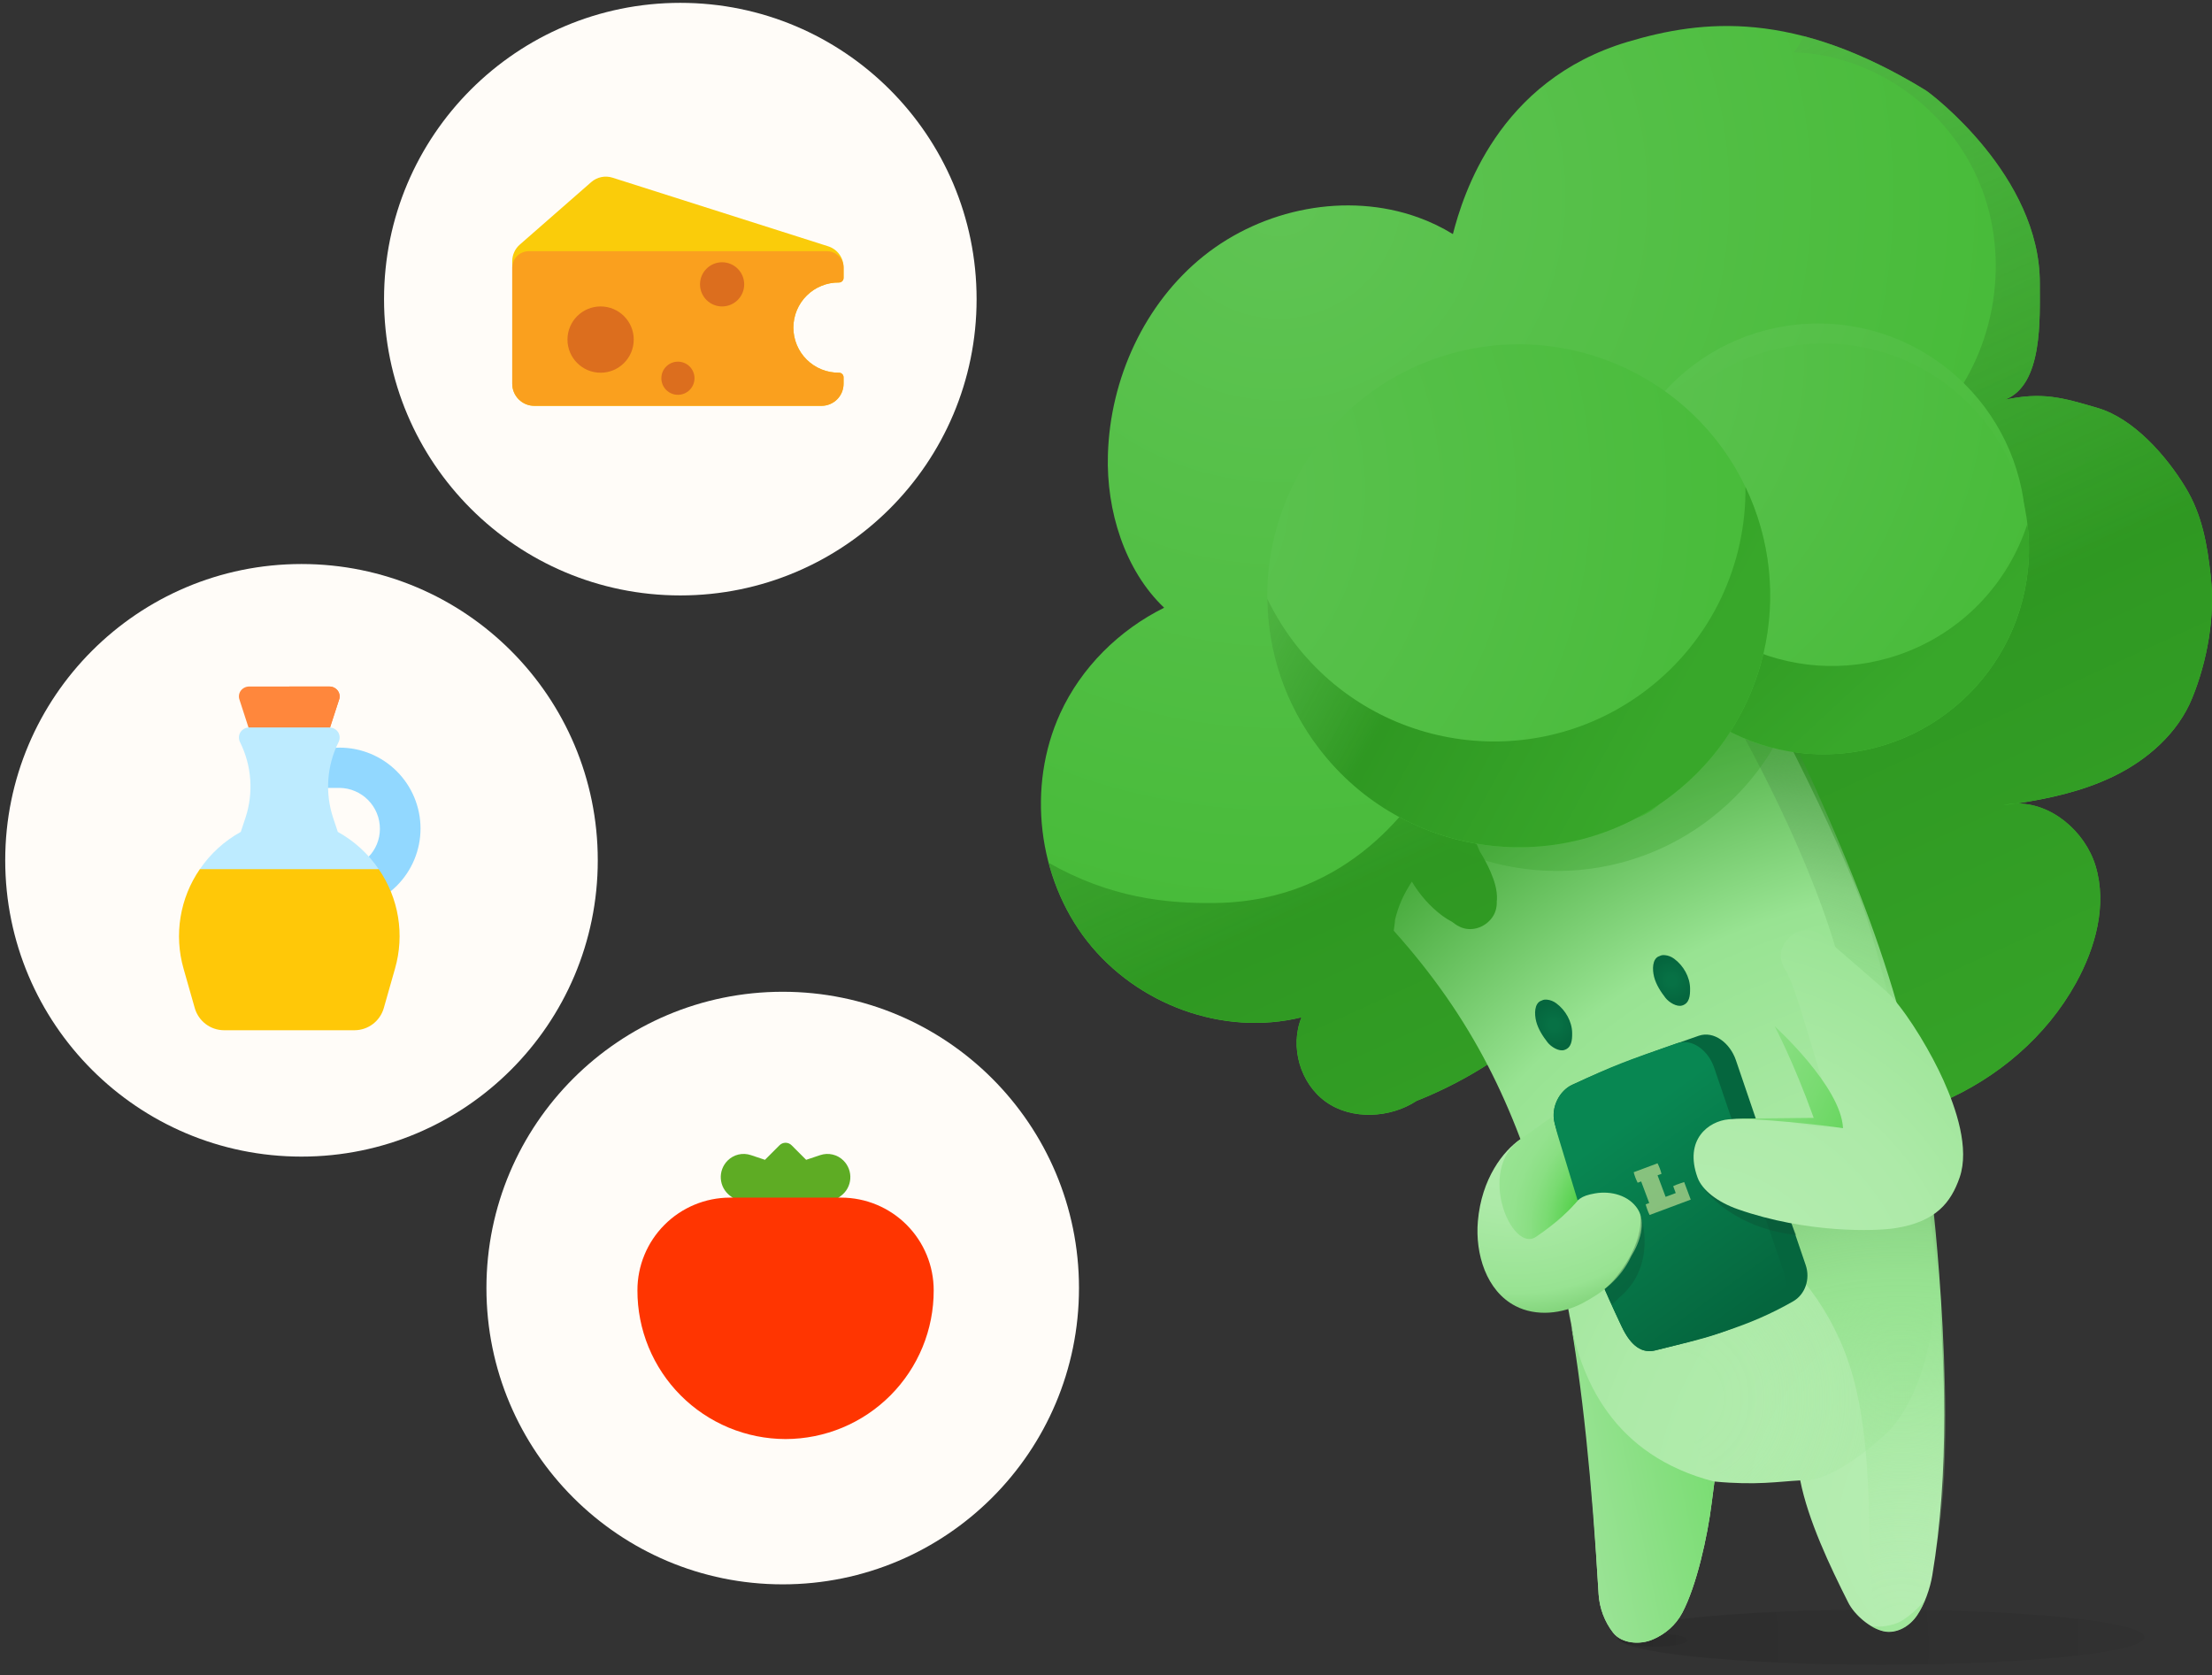 <svg width="136" height="103" viewBox="0 0 136 103" fill="none" xmlns="http://www.w3.org/2000/svg">
<rect x="0" y="0" width="136" height="103" fill="#333333" stroke="none"/>
<g clip-path="url(#clip0_5355_3639)">
<path opacity="0.4" d="M115.629 102.348C106.672 102.348 99.409 101.587 99.409 100.652C99.409 99.718 106.672 98.957 115.629 98.957C124.587 98.957 131.85 99.718 131.85 100.652C131.85 101.587 124.587 102.348 115.629 102.348Z" fill="url(#paint0_radial_5355_3639)"/>
<path opacity="0.4" d="M101.732 101.24C100.614 101.24 99.708 101.057 99.708 100.834C99.708 100.61 100.614 100.428 101.732 100.428C102.85 100.428 103.757 100.61 103.757 100.834C103.757 101.057 102.85 101.24 101.732 101.24Z" fill="url(#paint1_radial_5355_3639)"/>
<path d="M135.925 35.44C135.707 33.461 135.396 31.647 134.359 29.948C133.172 27.997 131.177 25.74 128.991 25.088C126.74 24.42 125.543 24.092 123.264 24.576C125.628 23.673 125.406 19.563 125.413 17.411C125.43 10.835 118.749 5.77 118.397 5.552C110.314 0.596 104.696 1.193 100.068 2.574C92.077 4.958 89.942 12.022 89.328 14.392C88.653 13.976 87.933 13.632 87.183 13.362C82.793 11.786 77.643 12.827 74.004 15.739C70.364 18.655 68.253 23.291 68.117 27.95C68.011 31.384 69.147 35.058 71.575 37.363C68.802 38.738 66.473 41.04 65.183 43.861C63.127 48.356 63.792 53.973 66.841 57.862C69.89 61.75 75.184 63.738 80.023 62.544C79.28 64.349 79.938 66.624 81.528 67.749C83.117 68.878 85.481 68.745 87.094 67.684C89.365 66.784 91.507 65.556 93.434 64.049C94.239 67.456 96.981 70.335 100.351 71.3C103.718 72.262 107.568 71.279 108.37 68.714C115.648 70.611 123.991 67.029 127.63 60.447C128.841 58.257 129.561 55.638 128.841 53.243C128.189 51.098 126.082 49.321 123.906 49.413C125.972 49.106 128.029 48.653 129.908 47.749C132.016 46.736 133.899 45.089 134.779 42.926C135.713 40.641 136.198 37.895 135.921 35.44H135.925Z" fill="url(#paint2_radial_5355_3639)"/>
<path d="M135.924 35.44C135.706 33.461 135.392 31.647 134.359 29.948C133.172 27.997 131.177 25.74 128.991 25.088C126.739 24.42 125.542 24.092 123.264 24.576C125.628 23.673 125.406 19.563 125.413 17.411C125.43 10.835 118.748 5.77 118.397 5.552C115.617 3.85 113.131 2.803 110.873 2.216C110.73 2.571 110.542 2.908 110.303 3.215C115.286 3.379 119.846 6.721 121.726 11.292C123.605 15.862 122.728 21.449 119.533 25.218C117.527 27.585 114.666 29.167 111.62 29.74C113.332 32.619 113.431 36.459 112.401 39.737C111.009 44.185 107.721 48.073 103.427 49.898C99.133 51.715 93.898 51.323 90.095 48.619C89.447 48.158 88.85 47.63 88.311 47.046C87.08 49.161 83.11 55.385 74.774 55.515C71.663 55.563 68.243 55.184 64.481 53.049C64.941 54.788 65.732 56.436 66.844 57.855C69.893 61.743 75.187 63.731 80.026 62.538C79.283 64.342 79.941 66.617 81.531 67.742C83.12 68.871 85.484 68.738 87.097 67.678C89.368 66.777 91.51 65.549 93.437 64.042C94.242 67.449 96.984 70.328 100.354 71.293C103.721 72.255 107.571 71.272 108.373 68.708C115.651 70.604 123.994 67.023 127.633 60.44C128.844 58.25 129.564 55.631 128.844 53.237C128.192 51.091 126.085 49.314 123.909 49.406C123.656 49.441 123.407 49.478 123.158 49.509C123.407 49.447 123.656 49.413 123.909 49.406C125.975 49.099 128.032 48.646 129.911 47.742C132.019 46.729 133.902 45.082 134.782 42.919C135.716 40.634 136.201 37.889 135.924 35.433V35.44ZM120.249 25.985C120.58 25.886 120.917 25.801 121.255 25.729C120.938 25.849 120.597 25.937 120.249 25.985Z" fill="url(#paint3_linear_5355_3639)"/>
<path d="M98.97 61.064C99.015 61.078 99.062 61.044 99.069 60.996C99.09 60.911 99.11 60.825 99.12 60.74C99.124 60.669 99.1 60.597 99.11 60.519C99.124 60.379 99.202 60.27 99.332 60.28C99.417 60.283 99.516 60.362 99.571 60.437C99.615 60.508 99.615 60.621 99.629 60.72C99.673 61.166 99.458 61.566 99.131 61.647C98.803 61.729 98.377 61.453 98.278 61.078C98.254 60.989 98.271 60.843 98.332 60.778C98.435 60.665 98.541 60.737 98.629 60.822C98.817 61.003 98.847 61.03 98.974 61.068L98.97 61.064Z" fill="#188055"/>
<path d="M114.98 57.111C113.329 51.497 107.159 40.3 107.159 40.3C105.307 40.481 104.366 40.696 102.555 41.119C103.101 42.612 103.602 44.141 103.571 45.716C103.537 47.452 102.722 49.28 101.109 50.085C99.192 51.04 96.729 50.252 95.208 48.786C93.929 47.555 93.165 45.948 92.504 44.321C91.214 45.085 89.976 45.986 88.806 46.931C89.618 49.243 90.266 50.658 90.976 52.336C91.231 52.746 91.46 53.172 91.651 53.615C91.879 54.151 92.064 54.724 92.036 55.304C92.036 55.338 92.029 55.368 92.026 55.403C92.04 55.805 91.941 56.191 91.651 56.525C91.184 57.071 90.403 57.289 89.758 56.982C89.581 56.897 89.42 56.791 89.267 56.668C89.059 56.562 88.861 56.436 88.677 56.3C87.92 55.733 87.285 55.01 86.804 54.199C86.279 55.021 85.989 55.658 85.771 56.542C85.771 56.593 85.771 56.644 85.692 57.221C90.539 62.633 93.097 67.934 95.079 74.922C97.118 82.122 97.688 87.886 98.288 98.006C98.339 98.858 98.656 99.708 99.185 100.38C99.714 101.051 100.832 101.13 101.617 100.792C102.381 100.465 103.032 99.909 103.435 99.145C104.305 97.501 104.98 94.496 105.243 92.371L105.41 91.085C107.998 91.328 109.346 91.085 110.683 91.014C111.17 93.476 112.504 96.283 113.633 98.521C114.018 99.285 114.98 100.107 115.812 100.294C116.604 100.468 117.422 99.981 117.872 99.309C118.326 98.64 118.67 97.654 118.803 96.856C120.877 84.445 118.224 68.138 114.977 57.105L114.98 57.111Z" fill="url(#paint4_radial_5355_3639)"/>
<path d="M105.412 91.092C99.222 89.499 97.09 84.851 96.422 80.481C97.281 85.178 97.878 91.096 98.287 98.013C98.339 98.865 98.656 99.714 99.184 100.386C99.713 101.058 100.832 101.137 101.616 100.799C102.38 100.472 103.032 99.916 103.434 99.152C104.304 97.508 104.979 94.503 105.242 92.378L105.409 91.092H105.412Z" fill="url(#paint5_linear_5355_3639)"/>
<path fill-rule="evenodd" clip-rule="evenodd" d="M104.56 40.672C104.56 40.672 119.537 64.451 111.774 70.645C101.095 79.168 102.862 85.959 104.41 89.158C104.983 90.345 106.204 91.079 107.524 91.062L110.897 91.017C111.051 91.017 112.708 91.171 116.082 88.026C116.082 88.026 119.233 85.222 118.998 77.484C118.742 69.062 117.381 62.152 113.189 52.091C111.01 46.859 109.465 43.881 108.486 42.224C107.787 41.04 106.45 40.389 105.089 40.569" fill="url(#paint6_radial_5355_3639)"/>
<path d="M103.63 43.827C96.872 49.043 87.164 47.791 81.948 41.033C81.284 40.171 80.722 39.26 80.265 38.316C80.309 41.543 81.363 44.784 83.485 47.532C88.702 54.289 98.409 55.541 105.167 50.325C111.064 45.775 112.766 37.806 109.643 31.36C109.709 36.06 107.637 40.733 103.63 43.827Z" fill="#309922" fill-opacity="0.28"/>
<path d="M111.784 45.43C118.837 45.43 124.554 39.713 124.554 32.66C124.554 25.608 118.837 19.89 111.784 19.89C104.732 19.89 99.015 25.608 99.015 32.66C99.015 39.713 104.732 45.43 111.784 45.43Z" fill="url(#paint7_radial_5355_3639)"/>
<path d="M112.119 46.371C119.092 46.371 124.745 40.718 124.745 33.745C124.745 26.771 119.092 21.118 112.119 21.118C105.145 21.118 99.492 26.771 99.492 33.745C99.492 40.718 105.145 46.371 112.119 46.371Z" fill="url(#paint8_radial_5355_3639)"/>
<path d="M116.726 40.263C110.127 42.52 102.947 39.004 100.689 32.404C100.399 31.562 100.208 30.709 100.103 29.86C99.291 32.367 99.253 35.15 100.171 37.834C102.429 44.434 109.608 47.95 116.208 45.693C121.965 43.721 125.376 38.008 124.653 32.2C123.469 35.853 120.639 38.922 116.726 40.263Z" fill="url(#paint9_linear_5355_3639)"/>
<path d="M102.698 81.249C102.046 80.956 102.664 80.836 102.936 80.325C103.209 79.81 103.032 79.097 103.683 79.39C104.335 79.683 104.863 80.424 104.591 80.935C104.318 81.45 103.346 81.542 102.694 81.249H102.698Z" fill="url(#paint10_linear_5355_3639)"/>
<path fill-rule="evenodd" clip-rule="evenodd" d="M104.628 80.386C104.686 80.577 104.683 80.768 104.594 80.935C104.478 81.154 104.239 81.293 103.949 81.365C103.895 81.184 103.895 81.004 103.973 80.843C104.082 80.615 104.331 80.465 104.628 80.39V80.386Z" fill="url(#paint11_linear_5355_3639)"/>
<path d="M98.305 51.28C106.396 48.558 110.749 39.792 108.027 31.7C105.304 23.609 96.538 19.257 88.447 21.979C80.356 24.701 76.004 33.467 78.726 41.558C81.448 49.65 90.214 54.002 98.305 51.28Z" fill="url(#paint12_radial_5355_3639)"/>
<path d="M101.267 42.392C94.494 47.589 84.79 46.309 79.593 39.536C78.931 38.672 78.372 37.758 77.918 36.814C77.953 40.041 78.997 43.284 81.111 46.038C86.308 52.811 96.013 54.092 102.785 48.894C108.695 44.362 110.42 36.397 107.316 29.942C107.368 34.642 105.283 39.31 101.267 42.392Z" fill="url(#paint13_linear_5355_3639)"/>
<path fill-rule="evenodd" clip-rule="evenodd" d="M103.244 73.66L118.766 73.336C118.766 73.336 120.472 87.958 119.012 95.506C118.657 97.341 118.326 99.22 117.45 99.847C113.19 102.9 116.447 90.83 113.415 83.097C110.383 75.365 103.248 73.66 103.248 73.66H103.244Z" fill="url(#paint14_radial_5355_3639)"/>
<path d="M96.665 66.692C95.877 67.06 95.355 68.066 95.57 68.998C96.945 74.884 97.484 76.869 99.711 81.566C100.287 82.784 100.976 83.217 101.767 83.022C104.895 82.245 107.514 81.579 110.257 80C110.98 79.584 111.314 78.639 111.021 77.783L106.726 65.174C106.372 64.137 105.383 63.353 104.441 63.68C101.211 64.802 99.288 65.471 96.662 66.695L96.665 66.692Z" fill="#05663E"/>
<path d="M96.665 66.692C95.877 67.06 95.355 68.066 95.57 68.997C96.945 74.884 97.484 76.869 99.711 81.566C100.287 82.783 100.976 83.217 101.767 83.022C104.895 82.245 106.177 82.037 108.92 80.461C109.643 80.045 109.977 79.1 109.684 78.244L105.389 65.634C105.035 64.597 104.046 63.813 103.104 64.141C99.874 65.263 99.288 65.471 96.665 66.695V66.692Z" fill="url(#paint15_linear_5355_3639)"/>
<path d="M101.399 73.962L100.903 72.635L100.688 72.715C100.662 72.662 100.637 72.61 100.614 72.558C100.592 72.506 100.568 72.454 100.548 72.399C100.527 72.344 100.507 72.289 100.491 72.235C100.476 72.18 100.459 72.126 100.444 72.068L101.911 71.52C101.937 71.573 101.962 71.626 101.984 71.677C102.006 71.728 102.03 71.782 102.051 71.838C102.071 71.893 102.091 71.947 102.106 72.001C102.121 72.056 102.139 72.11 102.154 72.168L101.911 72.258L102.406 73.582L103.029 73.35L102.873 72.924C102.94 72.893 103 72.864 103.074 72.836C103.149 72.808 103.26 72.766 103.331 72.744C103.402 72.721 103.47 72.699 103.549 72.675L103.951 73.752L101.424 74.696C101.398 74.643 101.373 74.591 101.35 74.539C101.328 74.487 101.306 74.428 101.285 74.373C101.265 74.319 101.245 74.264 101.229 74.21C101.213 74.156 101.197 74.1 101.181 74.043L101.399 73.962Z" fill="#FDFFAC" fill-opacity="0.52"/>
<path d="M110.061 75.072C108.514 74.766 105.963 73.761 104.741 73.074C106.629 75.336 109.319 75.807 110.434 75.928L110.061 75.072Z" fill="#0D5235" fill-opacity="0.44"/>
<path d="M109.74 59.583C110.426 60.629 111.307 64.287 112.85 69.023C113.086 69.743 110.27 68.947 109.379 68.905C108.973 68.819 107.497 68.704 106.275 68.817C105.054 68.93 103.524 70.057 104.37 72.395C104.655 73.178 105.622 73.917 106.857 74.347C111.049 75.814 115.272 75.713 116.569 75.502C119.036 75.1 119.95 73.928 120.483 72.395C121.102 70.609 120.274 68.157 119.482 66.4C118.757 64.788 117.465 62.583 116.293 61.261C115.905 60.824 112.601 58.042 112.15 57.619C110.839 56.386 108.777 58.059 109.737 59.579C109.728 59.568 109.743 59.59 109.737 59.579L109.74 59.583Z" fill="url(#paint16_radial_5355_3639)"/>
<path d="M109.11 63.094C109.11 63.094 110.264 65.247 111.512 68.727L106.488 68.777C109.473 68.815 113.313 69.358 113.313 69.358C113.193 66.785 109.11 63.094 109.11 63.094Z" fill="url(#paint17_radial_5355_3639)"/>
<path d="M96.45 74.369C97.046 73.735 97.149 73.534 98.066 73.37C99.049 73.196 100.157 73.496 100.693 74.335C101.228 75.174 100.815 76.392 100.287 77.244C99.652 78.595 98.578 79.444 97.309 80.113C96.04 80.781 94.448 80.952 93.175 80.294C91.385 79.369 90.692 77.094 90.863 75.085C91.088 72.459 92.422 70.757 93.479 70.038C93.479 70.038 94.816 73.356 95.706 75.154C95.706 75.171 96.102 74.755 96.446 74.366L96.45 74.369Z" fill="url(#paint18_radial_5355_3639)"/>
<path d="M93.479 70.041C90.771 71.958 92.944 77.05 94.427 76.047C96.242 74.823 96.999 73.806 96.999 73.806L95.43 68.653L93.483 70.041H93.479Z" fill="url(#paint19_radial_5355_3639)"/>
<path d="M94.751 61.526C94.331 61.69 94.331 62.342 94.451 62.805C94.572 63.268 94.857 63.712 95.151 64.088C95.378 64.373 95.846 64.653 96.169 64.556C96.627 64.421 96.666 63.948 96.661 63.514C96.656 62.805 96.251 62.1 95.682 61.681C95.513 61.555 95.32 61.478 95.112 61.459C94.905 61.439 94.842 61.492 94.751 61.531V61.526Z" fill="url(#paint20_radial_5355_3639)"/>
<path d="M102 58.79C101.581 58.954 101.581 59.605 101.701 60.069C101.822 60.532 102.107 60.976 102.401 61.352C102.628 61.637 103.096 61.917 103.419 61.82C103.877 61.685 103.916 61.212 103.911 60.778C103.906 60.069 103.501 59.364 102.932 58.944C102.763 58.819 102.57 58.742 102.362 58.722C102.155 58.703 102.092 58.756 102 58.795V58.79Z" fill="url(#paint21_radial_5355_3639)"/>
<path d="M116.243 100.314C115.753 100.367 115.147 100.068 115.001 99.937C115.337 100.062 116.051 100.016 116.687 99.768C117.128 99.597 118.14 98.756 118.39 98.286C118.231 98.753 117.907 99.307 117.584 99.651C117.232 100.025 116.855 100.249 116.243 100.314Z" fill="#87DF80" fill-opacity="0.43"/>
<path d="M99.616 79.722C101.522 78.111 101.208 75.616 100.84 74.661C101.089 76.408 99.514 78.54 98.653 79.258L99.105 80.204L99.616 79.722Z" fill="#0C462E" fill-opacity="0.29"/>
</g>
<g clip-path="url(#clip1_5355_3639)">
<circle cx="41.828" cy="18.391" r="18.216" fill="#FFFCF8"/>
<path d="M51.583 22.914C51.217 22.918 50.852 22.85 50.513 22.712C50.172 22.575 49.863 22.371 49.602 22.113C49.342 21.855 49.134 21.548 48.993 21.21C48.852 20.871 48.779 20.508 48.779 20.141C48.779 19.775 48.852 19.412 48.993 19.073C49.134 18.735 49.342 18.427 49.602 18.17C49.863 17.912 50.172 17.708 50.513 17.571C50.852 17.433 51.217 17.364 51.583 17.369C51.658 17.369 51.73 17.339 51.783 17.286C51.836 17.233 51.866 17.161 51.866 17.086V16.438C51.866 16.149 51.775 15.869 51.605 15.636C51.435 15.403 51.195 15.231 50.92 15.143L37.657 10.923C37.434 10.853 37.197 10.84 36.968 10.888C36.739 10.936 36.526 11.042 36.35 11.196L31.958 15.039C31.812 15.166 31.695 15.323 31.616 15.5C31.535 15.676 31.494 15.867 31.494 16.061V23.592C31.494 23.953 31.637 24.298 31.892 24.553C32.147 24.808 32.492 24.951 32.852 24.951H50.507C50.868 24.951 51.213 24.808 51.468 24.553C51.722 24.298 51.865 23.953 51.865 23.592V23.197C51.865 23.122 51.836 23.049 51.783 22.996C51.73 22.943 51.658 22.913 51.583 22.913L51.583 22.914Z" fill="#FACC0A"/>
<path d="M51.583 22.914C51.217 22.918 50.852 22.85 50.513 22.712C50.172 22.575 49.863 22.371 49.602 22.113C49.342 21.855 49.134 21.548 48.993 21.21C48.852 20.871 48.779 20.508 48.779 20.142C48.779 19.775 48.852 19.412 48.993 19.073C49.134 18.735 49.342 18.428 49.602 18.17C49.863 17.912 50.172 17.708 50.513 17.571C50.852 17.433 51.217 17.364 51.583 17.369C51.658 17.369 51.73 17.339 51.783 17.286C51.836 17.233 51.866 17.161 51.866 17.086V16.463C51.866 16.193 51.759 15.934 51.568 15.743C51.377 15.552 51.118 15.444 50.848 15.444H32.513C32.243 15.444 31.983 15.552 31.793 15.743C31.602 15.934 31.494 16.193 31.494 16.463V23.593C31.494 23.953 31.637 24.299 31.892 24.553C32.147 24.808 32.492 24.951 32.852 24.951H50.507C50.868 24.951 51.213 24.808 51.468 24.553C51.722 24.299 51.865 23.953 51.865 23.593V23.197C51.865 23.122 51.836 23.05 51.783 22.997C51.73 22.944 51.658 22.914 51.583 22.914L51.583 22.914Z" fill="#FAA01E"/>
<path d="M36.927 22.915C38.052 22.915 38.964 22.002 38.964 20.877C38.964 19.752 38.052 18.84 36.927 18.84C35.802 18.84 34.89 19.752 34.89 20.877C34.89 22.002 35.802 22.915 36.927 22.915Z" fill="#DC6E1E"/>
<path d="M44.397 18.84C45.147 18.84 45.755 18.232 45.755 17.482C45.755 16.732 45.147 16.124 44.397 16.124C43.647 16.124 43.039 16.732 43.039 17.482C43.039 18.232 43.647 18.84 44.397 18.84Z" fill="#DC6E1E"/>
<path d="M41.681 24.273C42.243 24.273 42.7 23.817 42.7 23.254C42.7 22.691 42.243 22.235 41.681 22.235C41.118 22.235 40.662 22.691 40.662 23.254C40.662 23.817 41.118 24.273 41.681 24.273Z" fill="#DC6E1E"/>
</g>
<g clip-path="url(#clip2_5355_3639)">
<circle cx="18.537" cy="52.892" r="18.216" fill="#FFFCF8"/>
<path d="M20.844 43.025L20.027 45.542H15.543L14.727 43.025C14.693 42.933 14.682 42.834 14.695 42.737C14.708 42.64 14.744 42.547 14.802 42.467C14.861 42.388 14.937 42.323 15.025 42.278C15.113 42.233 15.21 42.209 15.309 42.208H20.262C20.361 42.209 20.458 42.233 20.546 42.278C20.634 42.323 20.711 42.388 20.77 42.467C20.827 42.547 20.864 42.64 20.877 42.737C20.89 42.834 20.878 42.933 20.844 43.025Z" fill="#FF873C"/>
<path d="M20.027 45.542H17.785V42.208H20.261C20.36 42.209 20.457 42.233 20.546 42.278C20.634 42.323 20.71 42.388 20.769 42.467C20.826 42.547 20.863 42.64 20.876 42.737C20.889 42.834 20.878 42.933 20.843 43.025L20.027 45.542Z" fill="#FF873C"/>
<path d="M20.881 45.964C20.015 45.965 19.165 46.195 18.416 46.63C17.668 47.065 17.046 47.689 16.615 48.44H20.881C21.542 48.449 22.173 48.719 22.636 49.19C23.1 49.661 23.359 50.296 23.358 50.957C23.358 51.614 23.097 52.244 22.632 52.708C22.168 53.173 21.538 53.434 20.881 53.434V55.912C22.201 55.912 23.466 55.388 24.398 54.455C25.331 53.522 25.855 52.257 25.855 50.938C25.855 49.618 25.331 48.353 24.398 47.42C23.466 46.488 22.201 45.964 20.881 45.964Z" fill="#92D8FF"/>
<path d="M23.283 53.434L22.156 54.674H13.34L12.289 53.435C12.936 52.486 13.797 51.701 14.803 51.145L15.088 50.29C15.6 48.75 15.479 47.07 14.753 45.618C14.708 45.524 14.687 45.421 14.691 45.317C14.695 45.213 14.725 45.112 14.778 45.023C14.836 44.933 14.914 44.859 15.007 44.807C15.1 44.755 15.204 44.727 15.311 44.725H20.262C20.368 44.727 20.473 44.755 20.566 44.807C20.658 44.859 20.737 44.933 20.794 45.023C20.847 45.112 20.877 45.213 20.882 45.317C20.886 45.421 20.864 45.524 20.819 45.618C20.093 47.07 19.973 48.75 20.485 50.29L20.77 51.145C21.775 51.701 22.636 52.485 23.283 53.434Z" fill="#BDEBFF"/>
<path d="M24.286 59.551L23.593 61.99C23.48 62.376 23.245 62.715 22.924 62.959C22.603 63.202 22.213 63.335 21.81 63.339H13.762C13.359 63.335 12.969 63.202 12.648 62.959C12.327 62.715 12.092 62.376 11.979 61.99L11.285 59.551C10.991 58.52 10.928 57.437 11.102 56.38C11.275 55.322 11.68 54.316 12.288 53.434H23.284C23.893 54.316 24.3 55.322 24.473 56.379C24.647 57.437 24.583 58.52 24.286 59.551Z" fill="#FFC808"/>
</g>
<g clip-path="url(#clip3_5355_3639)">
<circle cx="48.123" cy="79.19" r="18.216" fill="#FFFCF8"/>
<path d="M49.985 74.68H46.612C46.498 74.68 46.388 74.643 46.297 74.575L44.889 73.519C44.725 73.395 44.588 73.238 44.49 73.057C44.391 72.876 44.333 72.677 44.318 72.471C44.303 72.266 44.333 72.06 44.405 71.867C44.477 71.674 44.59 71.499 44.736 71.353L44.738 71.351C44.921 71.168 45.151 71.039 45.403 70.98C45.655 70.921 45.919 70.934 46.164 71.016L47.032 71.306L47.927 70.411C48.026 70.312 48.159 70.257 48.298 70.257C48.437 70.257 48.571 70.312 48.669 70.411L49.564 71.306L50.432 71.016C50.678 70.934 50.941 70.921 51.193 70.981C51.445 71.04 51.675 71.168 51.858 71.351L51.861 71.354C52.007 71.5 52.119 71.675 52.191 71.868C52.263 72.061 52.293 72.267 52.278 72.472C52.264 72.677 52.205 72.877 52.107 73.058C52.008 73.239 51.872 73.396 51.707 73.519L50.3 74.575C50.209 74.643 50.098 74.68 49.984 74.68L49.985 74.68Z" fill="#5EAC24"/>
<path d="M48.298 88.473C47.1 88.471 45.913 88.233 44.807 87.773C43.7 87.312 42.695 86.638 41.849 85.789C41.004 84.94 40.333 83.932 39.877 82.824C39.421 81.716 39.188 80.528 39.191 79.33C39.189 77.822 39.786 76.374 40.851 75.306C41.915 74.237 43.36 73.634 44.868 73.63H51.728C53.236 73.634 54.681 74.237 55.746 75.306C56.81 76.374 57.407 77.822 57.406 79.33C57.409 80.528 57.176 81.716 56.72 82.824C56.263 83.933 55.593 84.94 54.747 85.789C53.901 86.638 52.897 87.312 51.79 87.773C50.683 88.233 49.497 88.471 48.298 88.473Z" fill="#FF3501"/>
</g>
<defs>
<radialGradient id="paint0_radial_5355_3639" cx="0" cy="0" r="1" gradientUnits="userSpaceOnUse" gradientTransform="translate(92.598 101.298) rotate(-180) scale(48.789 41.757)">
<stop stop-opacity="0.31"/>
<stop offset="1" stop-opacity="0.05"/>
</radialGradient>
<radialGradient id="paint1_radial_5355_3639" cx="0" cy="0" r="1" gradientUnits="userSpaceOnUse" gradientTransform="translate(98.858 100.988) rotate(180) scale(6.089 10.001)">
<stop stop-opacity="0.31"/>
<stop offset="1" stop-opacity="0.05"/>
</radialGradient>
<radialGradient id="paint2_radial_5355_3639" cx="0" cy="0" r="1" gradientUnits="userSpaceOnUse" gradientTransform="translate(78.495 11.879) scale(60.806 60.806)">
<stop stop-color="#60C454"/>
<stop offset="1" stop-color="#3FB830"/>
</radialGradient>
<linearGradient id="paint3_linear_5355_3639" x1="117.974" y1="82.183" x2="67.042" y2="-29.006" gradientUnits="userSpaceOnUse">
<stop stop-color="#38A72A"/>
<stop offset="0.32" stop-color="#2F9822"/>
<stop offset="1" stop-color="#7AD56F" stop-opacity="0"/>
</linearGradient>
<radialGradient id="paint4_radial_5355_3639" cx="0" cy="0" r="1" gradientUnits="userSpaceOnUse" gradientTransform="translate(121.699 93.736) scale(60.472)">
<stop stop-color="#B8EEB4"/>
<stop offset="0.38" stop-color="#ADEAA8"/>
<stop offset="0.65" stop-color="#98E392"/>
<stop offset="0.94" stop-color="#309A23"/>
</radialGradient>
<linearGradient id="paint5_linear_5355_3639" x1="108.359" y1="88.698" x2="88.444" y2="92.89" gradientUnits="userSpaceOnUse">
<stop stop-color="#6EDB66"/>
<stop offset="0.38" stop-color="#8BE085"/>
<stop offset="1" stop-color="#B9E9B6"/>
</linearGradient>
<radialGradient id="paint6_radial_5355_3639" cx="0" cy="0" r="1" gradientUnits="userSpaceOnUse" gradientTransform="translate(103.002 86) rotate(-36.846) scale(43.961)">
<stop offset="0.06" stop-color="#98E392" stop-opacity="0"/>
<stop offset="0.12" stop-color="#98E392" stop-opacity="0.02"/>
<stop offset="0.18" stop-color="#98E392" stop-opacity="0.09"/>
<stop offset="0.26" stop-color="#98E392" stop-opacity="0.19"/>
<stop offset="0.34" stop-color="#98E392" stop-opacity="0.34"/>
<stop offset="0.42" stop-color="#98E392" stop-opacity="0.52"/>
<stop offset="0.5" stop-color="#98E392" stop-opacity="0.75"/>
<stop offset="0.58" stop-color="#98E392"/>
<stop offset="0.63" stop-color="#95E08F" stop-opacity="0.98"/>
<stop offset="0.69" stop-color="#8ED988" stop-opacity="0.93"/>
<stop offset="0.75" stop-color="#82CD7C" stop-opacity="0.84"/>
<stop offset="0.8" stop-color="#71BC6B" stop-opacity="0.72"/>
<stop offset="0.86" stop-color="#5BA656" stop-opacity="0.56"/>
<stop offset="0.91" stop-color="#418B3B" stop-opacity="0.37"/>
<stop offset="0.97" stop-color="#226C1D" stop-opacity="0.14"/>
<stop offset="1" stop-color="#0F590A" stop-opacity="0"/>
</radialGradient>
<radialGradient id="paint7_radial_5355_3639" cx="0" cy="0" r="1" gradientUnits="userSpaceOnUse" gradientTransform="translate(98.312 15.671) scale(45.523)">
<stop stop-color="#60C454"/>
<stop offset="1" stop-color="#3FB830"/>
</radialGradient>
<radialGradient id="paint8_radial_5355_3639" cx="0" cy="0" r="1" gradientUnits="userSpaceOnUse" gradientTransform="translate(94.073 22.165) rotate(-18.9) scale(45.021)">
<stop stop-color="#60C454"/>
<stop offset="1" stop-color="#3FB830"/>
</radialGradient>
<linearGradient id="paint9_linear_5355_3639" x1="125.188" y1="49.632" x2="86.371" y2="7.656" gradientUnits="userSpaceOnUse">
<stop offset="0.19" stop-color="#38A72A"/>
<stop offset="0.41" stop-color="#2F9822"/>
<stop offset="0.44" stop-color="#349C27" stop-opacity="0.93"/>
<stop offset="0.58" stop-color="#4DB040" stop-opacity="0.6"/>
<stop offset="0.71" stop-color="#60C054" stop-opacity="0.34"/>
<stop offset="0.82" stop-color="#6ECB63" stop-opacity="0.15"/>
<stop offset="0.92" stop-color="#76D26B" stop-opacity="0.04"/>
<stop offset="1" stop-color="#7AD56F" stop-opacity="0"/>
</linearGradient>
<linearGradient id="paint10_linear_5355_3639" x1="104.567" y1="80.997" x2="102.817" y2="80.137" gradientUnits="userSpaceOnUse">
<stop stop-color="#85DE7E"/>
<stop offset="1" stop-color="#ACEBA7"/>
</linearGradient>
<linearGradient id="paint11_linear_5355_3639" x1="103.745" y1="80.57" x2="105.307" y2="81.454" gradientUnits="userSpaceOnUse">
<stop stop-color="#72C869"/>
<stop offset="1" stop-color="#ACEBA7"/>
</linearGradient>
<radialGradient id="paint12_radial_5355_3639" cx="0" cy="0" r="1" gradientUnits="userSpaceOnUse" gradientTransform="translate(67.918 30.242) rotate(-37.495) scale(55.117)">
<stop stop-color="#60C454"/>
<stop offset="1" stop-color="#3FB830"/>
</radialGradient>
<linearGradient id="paint13_linear_5355_3639" x1="114.742" y1="49.96" x2="53.315" y2="16.407" gradientUnits="userSpaceOnUse">
<stop offset="0.19" stop-color="#38A72A"/>
<stop offset="0.41" stop-color="#2F9822"/>
<stop offset="0.44" stop-color="#349C27" stop-opacity="0.93"/>
<stop offset="0.58" stop-color="#4DB040" stop-opacity="0.6"/>
<stop offset="0.71" stop-color="#60C054" stop-opacity="0.34"/>
<stop offset="0.82" stop-color="#6ECB63" stop-opacity="0.15"/>
<stop offset="0.92" stop-color="#76D26B" stop-opacity="0.04"/>
<stop offset="1" stop-color="#7AD56F" stop-opacity="0"/>
</linearGradient>
<radialGradient id="paint14_radial_5355_3639" cx="0" cy="0" r="1" gradientUnits="userSpaceOnUse" gradientTransform="translate(116.876 101.107) rotate(-64.273) scale(36.551 36.551)">
<stop offset="0.06" stop-color="#98E392" stop-opacity="0"/>
<stop offset="0.12" stop-color="#98E392" stop-opacity="0.02"/>
<stop offset="0.18" stop-color="#98E392" stop-opacity="0.09"/>
<stop offset="0.26" stop-color="#98E392" stop-opacity="0.19"/>
<stop offset="0.34" stop-color="#98E392" stop-opacity="0.34"/>
<stop offset="0.42" stop-color="#98E392" stop-opacity="0.52"/>
<stop offset="0.5" stop-color="#98E392" stop-opacity="0.75"/>
<stop offset="0.58" stop-color="#98E392"/>
<stop offset="0.63" stop-color="#95E08F" stop-opacity="0.98"/>
<stop offset="0.69" stop-color="#8ED988" stop-opacity="0.93"/>
<stop offset="0.75" stop-color="#82CD7C" stop-opacity="0.84"/>
<stop offset="0.8" stop-color="#71BC6B" stop-opacity="0.72"/>
<stop offset="0.86" stop-color="#5BA656" stop-opacity="0.56"/>
<stop offset="0.91" stop-color="#418B3B" stop-opacity="0.37"/>
<stop offset="0.97" stop-color="#226C1D" stop-opacity="0.14"/>
<stop offset="1" stop-color="#0F590A" stop-opacity="0"/>
</radialGradient>
<linearGradient id="paint15_linear_5355_3639" x1="97.265" y1="66.306" x2="107.828" y2="80.815" gradientUnits="userSpaceOnUse">
<stop offset="0.21" stop-color="#088752"/>
<stop offset="1" stop-color="#05663E"/>
</linearGradient>
<radialGradient id="paint16_radial_5355_3639" cx="0" cy="0" r="1" gradientUnits="userSpaceOnUse" gradientTransform="translate(104.028 81.634) rotate(5.781) scale(42.129 42.129)">
<stop stop-color="#B8EEB4"/>
<stop offset="0.38" stop-color="#ADEAA8"/>
<stop offset="0.65" stop-color="#98E392"/>
<stop offset="1" stop-color="#309A23"/>
</radialGradient>
<radialGradient id="paint17_radial_5355_3639" cx="0" cy="0" r="1" gradientUnits="userSpaceOnUse" gradientTransform="translate(133.846 78.793) rotate(5.781) scale(38.081 38.081)">
<stop offset="0.37" stop-color="#22C415"/>
<stop offset="0.46" stop-color="#43CC38"/>
<stop offset="0.56" stop-color="#61D458"/>
<stop offset="0.66" stop-color="#79DB71"/>
<stop offset="0.76" stop-color="#8ADF83"/>
<stop offset="0.87" stop-color="#94E28E"/>
<stop offset="1" stop-color="#98E392"/>
</radialGradient>
<radialGradient id="paint18_radial_5355_3639" cx="0" cy="0" r="1" gradientUnits="userSpaceOnUse" gradientTransform="translate(93.179 66.63) scale(19.768 19.768)">
<stop stop-color="#B8EEB4"/>
<stop offset="0.38" stop-color="#ADEAA8"/>
<stop offset="0.65" stop-color="#98E392"/>
<stop offset="1" stop-color="#309A23"/>
</radialGradient>
<radialGradient id="paint19_radial_5355_3639" cx="0" cy="0" r="1" gradientUnits="userSpaceOnUse" gradientTransform="translate(101.996 75.703) scale(10.447 10.447)">
<stop offset="0.37" stop-color="#22C415"/>
<stop offset="0.46" stop-color="#43CC38"/>
<stop offset="0.56" stop-color="#61D458"/>
<stop offset="0.66" stop-color="#79DB71"/>
<stop offset="0.76" stop-color="#8ADF83"/>
<stop offset="0.87" stop-color="#94E28E"/>
<stop offset="1" stop-color="#98E392"/>
</radialGradient>
<radialGradient id="paint20_radial_5355_3639" cx="0" cy="0" r="1" gradientUnits="userSpaceOnUse" gradientTransform="translate(95.527 63.012) scale(1.366 1.366)">
<stop offset="0.21" stop-color="#077145"/>
<stop offset="1" stop-color="#05663E"/>
</radialGradient>
<radialGradient id="paint21_radial_5355_3639" cx="0" cy="0" r="1" gradientUnits="userSpaceOnUse" gradientTransform="translate(102.777 60.276) scale(1.366 1.366)">
<stop offset="0.21" stop-color="#077145"/>
<stop offset="1" stop-color="#05663E"/>
</radialGradient>
<clipPath id="clip0_5355_3639">
<rect width="72" height="101.09" fill="white" transform="translate(64 1.599)"/>
</clipPath>
<clipPath id="clip1_5355_3639">
<rect width="36.782" height="36.782" fill="white" transform="translate(23.438)"/>
</clipPath>
<clipPath id="clip2_5355_3639">
<rect width="36.782" height="36.782" fill="white" transform="translate(0.146 34.501)"/>
</clipPath>
<clipPath id="clip3_5355_3639">
<rect width="36.782" height="36.782" fill="white" transform="translate(29.732 60.799)"/>
</clipPath>
</defs>
</svg>
